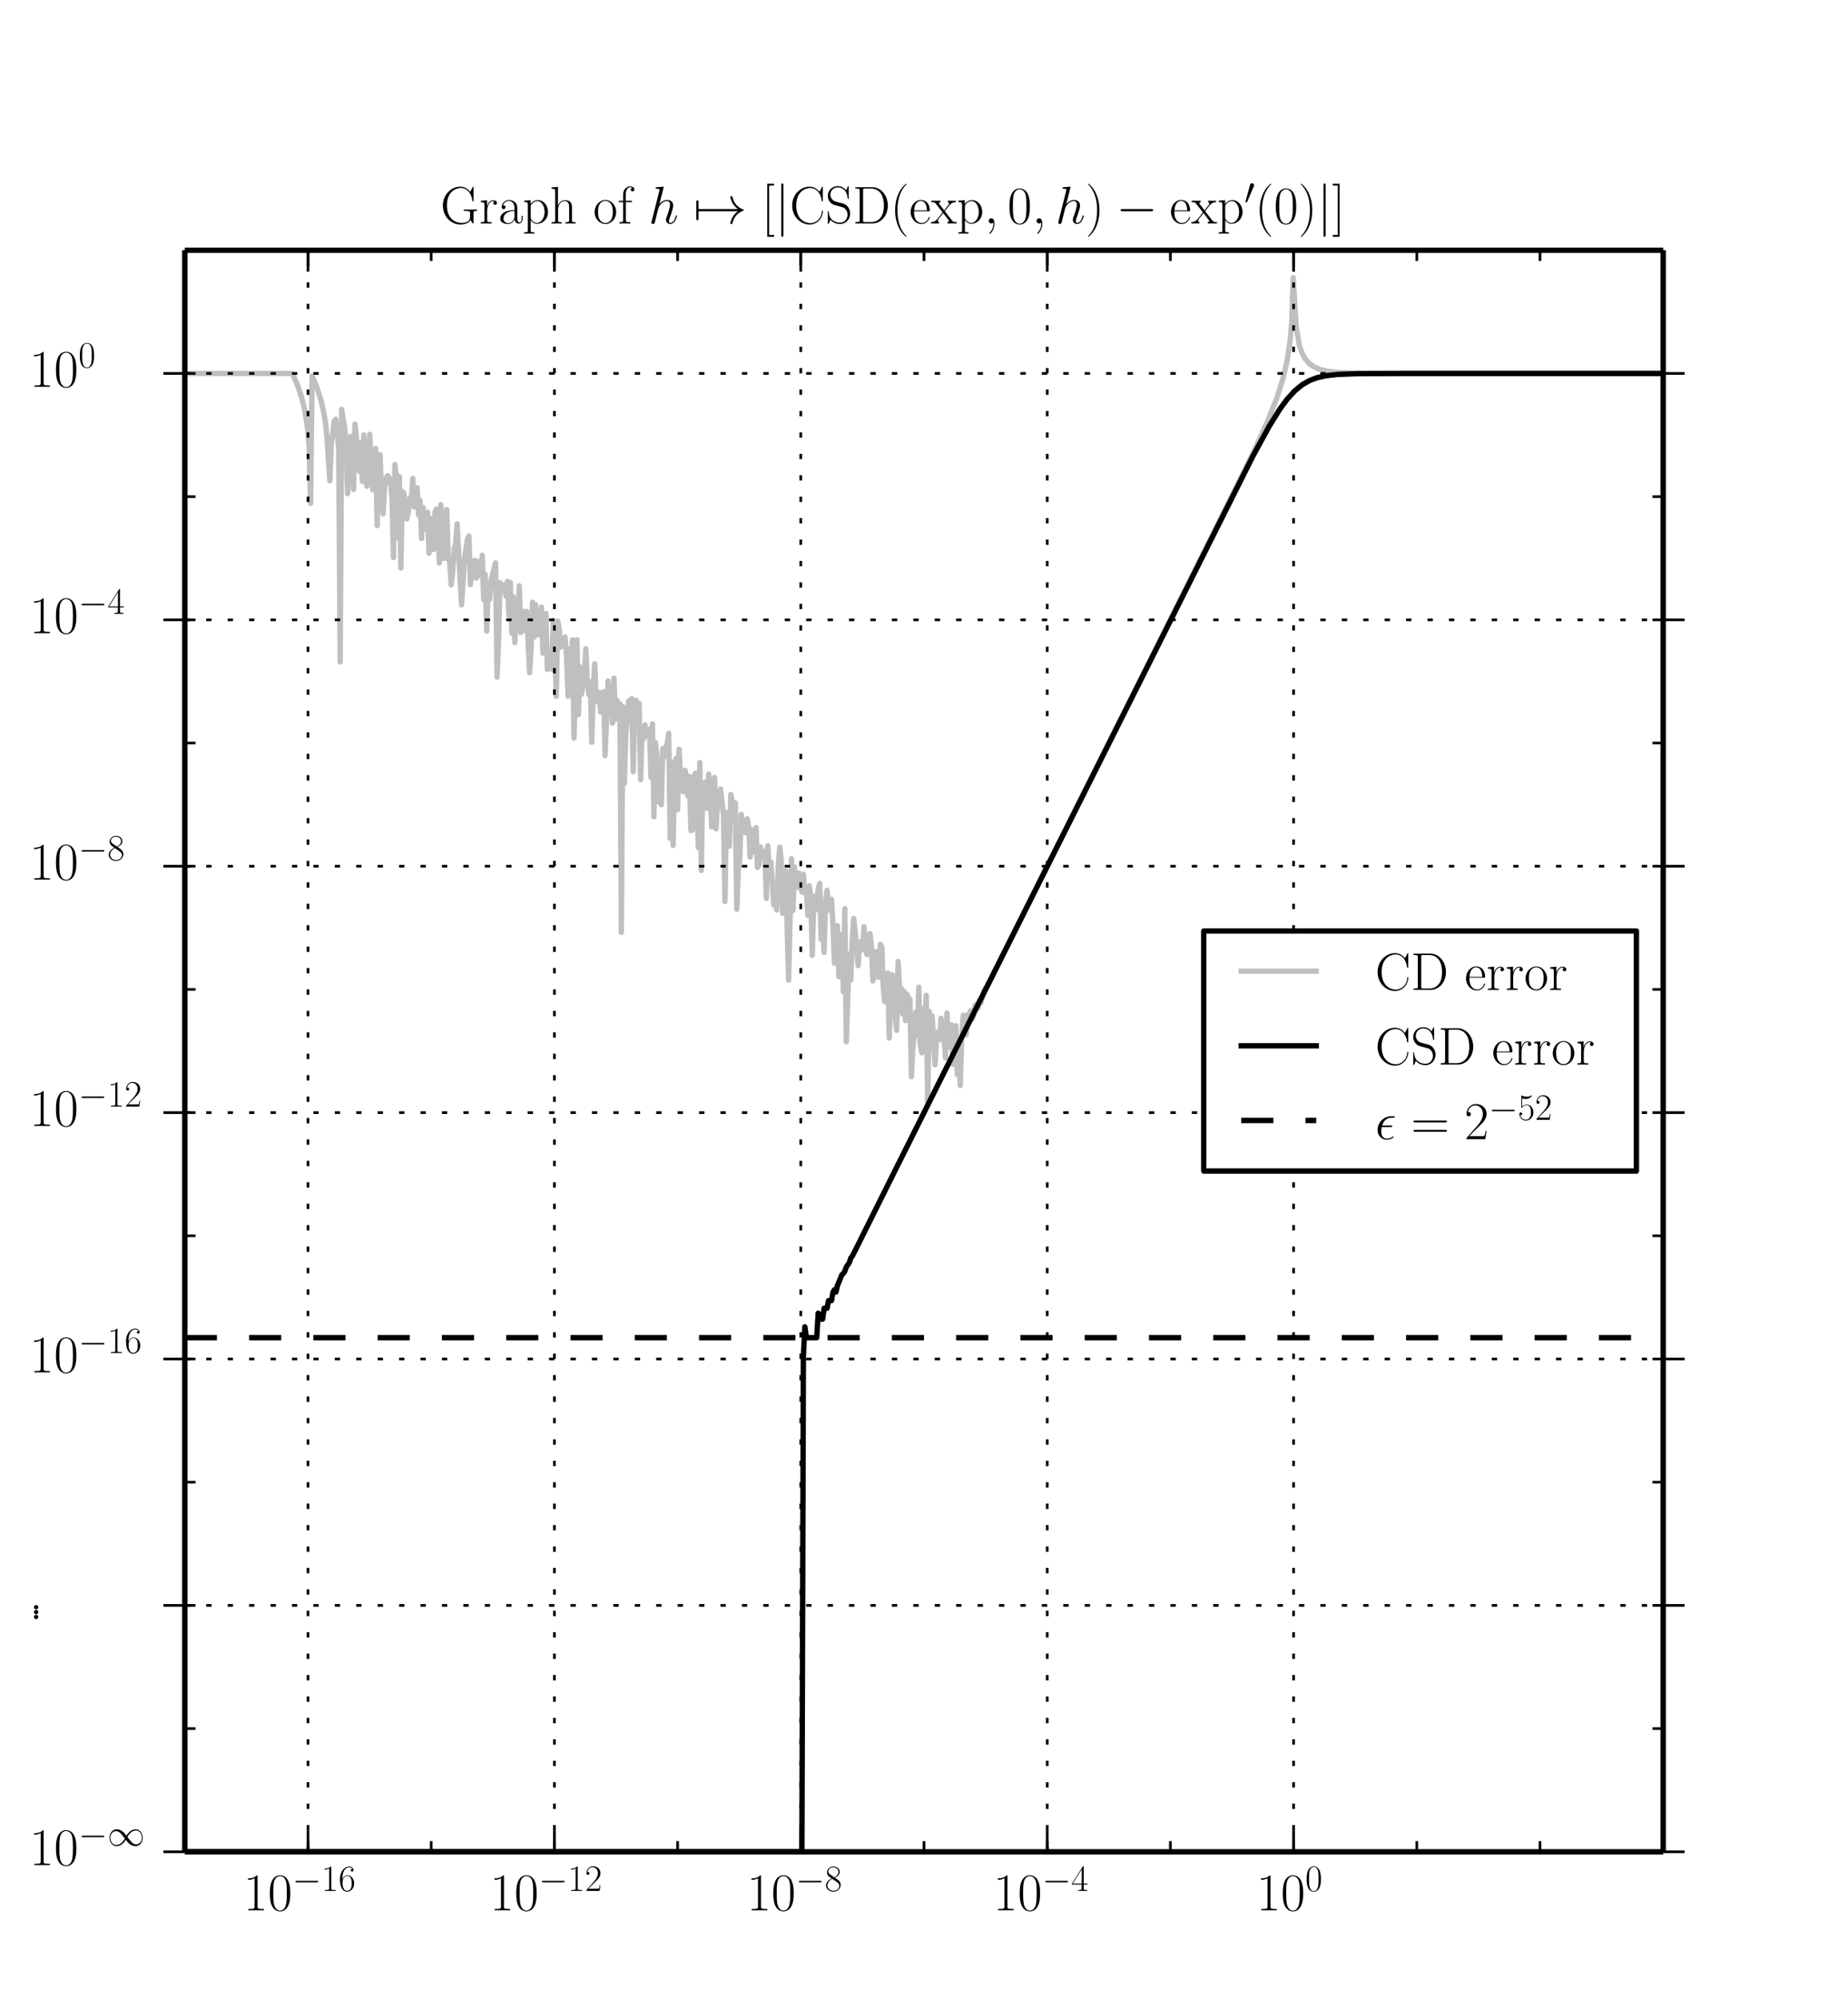 <?xml version="1.0" encoding="utf-8" standalone="no"?>
<!DOCTYPE svg PUBLIC "-//W3C//DTD SVG 1.1//EN"
  "http://www.w3.org/Graphics/SVG/1.1/DTD/svg11.dtd">
<!-- Created with matplotlib (http://matplotlib.org/) -->
<svg height="373pt" version="1.1" viewBox="0 0 345 373" width="345pt" xmlns="http://www.w3.org/2000/svg" xmlns:xlink="http://www.w3.org/1999/xlink">
 <defs>
  <style type="text/css">
*{stroke-linecap:butt;stroke-linejoin:round;}
  </style>
 </defs>
 <g id="figure_1">
  <g id="patch_1">
   <path d="
M0 373.75
L345 373.75
L345 0
L0 0
z
" style="fill:#ffffff;"/>
  </g>
  <g id="axes_1">
   <g id="patch_2">
    <path d="
M34.5 345.719
L310.5 345.719
L310.5 46.719
L34.5 46.719
z
" style="fill:#ffffff;"/>
   </g>
   <g id="line2d_1">
    <path clip-path="url(#pc879fe523b)" d="
M34.5 69.719
L54.392 69.719
L54.668 69.937
L55.497 71.809
L56.326 74.24
L56.878 76.497
L57.431 80.077
L57.707 83.362
L57.983 93.969
L58.26 70.206
L59.089 72.143
L59.917 74.705
L60.47 77.166
L60.746 78.896
L61.023 81.38
L61.575 89.767
L61.851 82.936
L62.404 78.621
L62.68 78.268
L62.956 80.434
L63.233 84.035
L63.509 123.601
L63.785 76.416
L64.338 79.929
L64.614 83.094
L64.89 92.163
L65.167 85.406
L65.443 81.489
L65.719 82.951
L65.996 91.38
L66.272 79.185
L66.548 81.837
L66.824 87.266
L67.101 88.019
L67.377 82.616
L67.653 89.863
L67.929 81.193
L68.482 90.777
L69.034 81.092
L69.587 91.445
L70.14 83.732
L70.416 98.126
L70.692 87.487
L70.969 84.883
L71.245 93.598
L71.521 95.919
L71.797 90.835
L72.074 89.262
L72.35 88.813
L72.626 89.113
L72.902 90.222
L73.179 92.783
L73.455 104.089
L73.731 86.716
L74.007 89.676
L74.284 100.442
L74.56 88.98
L74.836 106.053
L75.113 91.75
L75.389 92.049
L75.665 95.126
L75.941 96.882
L76.218 95.625
L76.494 92.932
L76.77 94.221
L77.046 89.335
L77.323 94.671
L77.599 94.009
L77.875 91.043
L78.152 96.134
L78.428 93.442
L78.704 100.536
L78.981 94.729
L79.257 98.439
L79.533 98.851
L79.809 95.622
L80.086 103.275
L80.362 96.824
L80.638 96.886
L80.914 102.599
L81.191 95.702
L81.467 95.042
L81.743 97.219
L82.019 105.129
L82.296 94.23
L82.848 104.254
L83.401 95.127
L83.677 104.423
L83.954 104.852
L84.23 109.191
L84.506 106.819
L84.782 102.394
L85.059 101.574
L85.335 97.802
L86.164 112.939
L86.716 104.455
L87.269 100.632
L87.545 100.051
L87.821 109.151
L88.098 105.253
L88.374 107.798
L88.65 104.597
L88.926 107.932
L89.203 104.843
L89.479 107.428
L89.755 106.531
L90.031 103.665
L90.308 111.947
L90.584 107.246
L90.86 117.825
L91.137 109.379
L91.413 111.873
L91.689 108.287
L92.518 105.082
L92.794 126.437
L93.071 119.936
L93.347 108.754
L93.623 110.034
L93.899 109.19
L94.176 109.883
L94.452 111.317
L94.728 108.545
L95.004 114.937
L95.281 108.765
L95.557 118.204
L95.833 111.433
L96.11 119.972
L96.386 112.184
L96.662 117.581
L96.938 109.366
L97.215 118.081
L97.491 114.058
L97.767 117.728
L98.043 116.735
L98.32 114.138
L98.872 125.581
L99.149 121.114
L99.425 112.429
L99.701 118.969
L99.978 112.888
L100.254 118.505
L100.53 118.501
L100.806 117.432
L101.083 113.342
L101.359 121.937
L101.635 116.923
L101.911 114.557
L102.188 124.957
L102.464 122.398
L102.74 124.664
L103.017 124.946
L103.293 115.825
L103.569 120.207
L103.845 130.003
L104.122 115.946
L104.398 117.326
L104.674 120.814
L104.95 120.324
L105.503 118.912
L105.779 122.784
L106.056 130
L106.332 121.204
L106.608 123.281
L106.884 119.447
L107.161 137.779
L107.713 119.458
L107.989 133.425
L108.266 124.511
L108.542 129.613
L109.095 125.706
L109.371 121.104
L109.647 127.45
L109.923 129.673
L110.2 127.307
L110.476 138.589
L110.752 128.476
L111.029 123.93
L111.305 130.998
L111.857 129.265
L112.134 132.935
L112.41 129.482
L112.686 129.134
L112.962 141.065
L113.515 127.125
L113.791 130.363
L114.068 130.886
L114.344 135.012
L114.62 126.623
L114.896 134.26
L115.173 130.759
L115.449 132.954
L115.725 131.351
L116.002 174.054
L116.278 131.942
L116.554 146.286
L116.83 136.96
L117.383 130.824
L117.659 133.227
L117.935 130.426
L118.212 144.087
L118.488 132.89
L118.764 130.742
L119.041 134.268
L119.317 131.277
L119.593 145.556
L119.869 136.367
L120.146 137.915
L120.422 135.342
L120.698 137.391
L120.974 137.328
L121.251 136.132
L121.527 145.128
L121.803 135.162
L122.08 152.5
L122.356 138.638
L122.632 141.038
L122.908 149.725
L123.185 141.817
L123.461 150.252
L123.737 139.781
L124.014 141.331
L124.29 139.568
L124.566 138.812
L124.842 136.899
L125.119 156.516
L125.395 142.296
L125.671 157.829
L125.947 143.12
L126.224 141.587
L126.5 151.165
L126.776 139.883
L127.053 145.038
L127.329 146.145
L127.605 147.846
L127.881 143.798
L128.158 145.081
L128.434 148.621
L128.71 144.964
L128.986 155.043
L129.263 154.972
L129.539 145.289
L129.815 144.358
L130.092 148.211
L130.368 158.268
L130.644 142.364
L130.92 162.508
L131.197 146.501
L131.749 145.974
L132.026 150.909
L132.302 144.498
L132.578 147.296
L132.854 154.394
L133.131 153.783
L133.407 145.141
L133.683 154.76
L133.959 149.565
L134.236 149.434
L134.512 147.306
L135.065 152.076
L135.341 168.308
L135.617 151.747
L135.893 157.356
L136.17 157.994
L136.446 148.318
L136.722 149.961
L136.998 150.401
L137.275 149.892
L137.551 169.768
L137.827 162.494
L138.104 160.531
L138.38 152.053
L138.656 154.397
L138.932 153.284
L139.209 155.471
L139.485 152.868
L139.761 154.299
L140.038 160.011
L140.314 154.931
L140.59 159.09
L140.866 158.918
L141.143 154.497
L141.419 161.931
L141.695 161.5
L141.971 158.114
L142.248 159.915
L142.524 158.869
L142.8 159.133
L143.077 167.719
L143.353 157.881
L143.629 163.967
L143.905 160.912
L144.458 168.956
L144.734 166.967
L145.011 169.895
L145.287 161.628
L145.563 158.16
L145.839 160.46
L146.116 170.529
L146.392 164.895
L146.668 162.535
L147.221 182.997
L147.773 160.3
L148.05 169.993
L148.326 161.862
L148.602 164.86
L148.878 165.695
L149.155 162.999
L149.707 166.532
L149.983 163.22
L150.26 166.677
L150.536 166.22
L150.812 170.898
L151.089 165.402
L151.365 167.537
L151.641 178.353
L151.917 168.255
L152.194 167.254
L152.47 169.859
L152.746 165.988
L153.023 164.927
L153.299 175.348
L153.575 172.896
L153.851 177.84
L154.128 168.017
L154.404 166.202
L154.68 169.465
L154.956 169.965
L155.233 167.902
L155.509 172.752
L155.785 179.829
L156.062 172.9
L156.338 172.846
L156.614 182.353
L156.89 175.876
L157.167 174.411
L157.443 185.165
L157.719 169.656
L157.995 194.489
L158.548 178.091
L158.824 182.956
L159.101 175.481
L159.377 171.472
L159.653 174.07
L160.206 180.269
L160.482 175.828
L160.758 176.42
L161.035 177.308
L161.311 173.021
L161.587 177.005
L161.863 178.217
L162.14 177.851
L162.416 174.297
L162.692 176.672
L162.968 183.14
L163.245 182.16
L163.521 177.648
L163.797 179.405
L164.074 182.477
L164.35 176.293
L164.626 176.795
L164.902 184.426
L165.179 186.987
L165.455 185.869
L165.731 181.656
L166.008 193.797
L166.284 183.662
L166.56 181.991
L166.836 189.848
L167.113 190.013
L167.389 192.36
L167.665 179.497
L167.941 184.503
L168.218 184.438
L168.494 189.288
L168.77 185.098
L169.047 190.561
L169.323 185.61
L169.599 186.38
L169.875 186.516
L170.152 201.029
L170.428 195.651
L170.704 193.173
L170.98 188.923
L171.257 193.227
L171.533 184.289
L171.809 195.195
L172.086 196.552
L172.362 188.338
L172.638 191.234
L172.914 185.818
L173.191 206.258
L173.467 188.807
L173.743 195.785
L174.02 189.64
L174.572 198.767
L174.848 193.705
L175.125 192.656
L175.401 194.124
L175.677 190.092
L175.953 192.393
L176.23 193.241
L176.506 197.508
L176.782 189.14
L177.059 195.47
L177.611 191.327
L177.887 198.709
L178.44 191.482
L178.716 200.624
L178.992 196.949
L179.269 202.651
L179.545 193.748
L179.821 189.556
L180.098 190.074
L180.374 193.196
L180.65 189.432
L180.926 190.737
L181.203 188.673
L181.479 190.285
L181.755 189.746
L182.032 187.684
L182.308 187.471
L182.584 188.177
L182.86 186.677
L183.137 187.205
L183.689 185.015
L183.965 184.456
L184.242 184.268
L184.518 183.505
L185.071 182.733
L185.623 181.454
L188.938 174.836
L191.701 169.313
L219.329 114.06
L233.971 84.525
L236.734 78.448
L238.392 74.238
L239.497 70.754
L240.326 67.17
L240.878 63.408
L241.155 60.187
L241.431 51.869
L241.983 61.043
L242.536 64.325
L243.089 65.955
L243.641 66.961
L244.47 67.906
L245.299 68.488
L246.404 68.964
L247.785 69.299
L249.719 69.529
L253.035 69.669
L261.323 69.717
L310.5 69.719
L310.5 69.719" style="fill:none;stroke:#bfbfbf;stroke-linecap:square;"/>
   </g>
   <g id="line2d_2">
    <path clip-path="url(#pc879fe523b)" d="
M34.5 345.719
L149.707 345.719
L149.983 253.197
L150.26 247.71
L150.536 249.735
L152.47 249.735
L152.746 245.158
L153.023 246.273
L153.575 246.273
L153.851 244.248
L154.404 244.248
L154.68 242.811
L155.233 242.811
L155.509 241.221
L155.785 240.786
L156.062 241.221
L156.338 240.016
L157.167 237.991
L157.443 237.759
L157.719 237.324
L157.995 236.554
L158.548 235.734
L158.824 234.899
L159.101 234.529
L159.653 233.462
L166.836 219.048
L181.755 189.208
L233.971 85.015
L237.011 79.463
L238.944 76.363
L240.326 74.492
L241.707 72.978
L243.089 71.841
L244.47 71.046
L245.851 70.525
L247.509 70.15
L249.719 69.901
L253.311 69.763
L262.428 69.72
L310.5 69.719
L310.5 69.719" style="fill:none;stroke:#000000;stroke-linecap:square;"/>
   </g>
   <g id="line2d_3">
    <path clip-path="url(#pc879fe523b)" d="
M34.5 249.735
L310.5 249.735
L310.5 249.735" style="fill:none;stroke:#000000;stroke-dasharray:6,6;stroke-dashoffset:0.0;"/>
   </g>
   <g id="matplotlib.axis_1">
    <g id="xtick_1">
     <g id="line2d_4">
      <path clip-path="url(#pc879fe523b)" d="
M57.5 345.719
L57.5 46.719" style="fill:none;stroke:#000000;stroke-dasharray:1,3;stroke-dashoffset:0.0;stroke-width:0.5;"/>
     </g>
     <g id="line2d_5">
      <defs>
       <path d="
M0 0
L0 -4" id="m93b0483c22" style="stroke:#000000;stroke-width:0.5;"/>
      </defs>
      <g>
       <use style="stroke:#000000;stroke-width:0.5;" x="57.5" xlink:href="#m93b0483c22" y="345.719"/>
      </g>
     </g>
     <g id="line2d_6">
      <defs>
       <path d="
M0 0
L0 4" id="m741efc42ff" style="stroke:#000000;stroke-width:0.5;"/>
      </defs>
      <g>
       <use style="stroke:#000000;stroke-width:0.5;" x="57.5" xlink:href="#m741efc42ff" y="46.719"/>
      </g>
     </g>
     <g id="text_1">
      <!-- $10^{-16}$ -->
      <defs>
       <path d="
M65.906 23
C67.594 23 69.406 23 69.406 25
C69.406 27 67.594 27 65.906 27
L11.797 27
C10.094 27 8.297 27 8.297 25
C8.297 23 10.094 23 11.797 23
z
" id="CMSY10-0"/>
       <path d="
M26.594 63.312
C26.594 65.406 26.5 65.5 25.094 65.5
C21.203 61.188 15.297 59.797 9.703 59.797
C9.406 59.797 8.906 59.797 8.797 59.609
C8.703 59.391 8.703 59.172 8.703 57
C11.797 57 17 57.594 21 59.984
L21 7.203
C21 3.688 20.797 2.5 12.203 2.5
L9.203 2.5
L9.203 0
C14 0 19 0 23.797 0
C28.594 0 33.594 0 38.406 0
L38.406 2.5
L35.406 2.5
C26.797 2.5 26.594 3.594 26.594 7.156
z
" id="CMR17-49"/>
       <path d="
M42 31.641
C42 37.75 41.906 48.125 37.703 56.109
C34 63.109 28.094 65.594 22.906 65.594
C18.094 65.594 12 63.406 8.203 56.203
C4.203 48.719 3.797 39.438 3.797 31.641
C3.797 25.953 3.906 17.281 7 9.672
C11.297 -0.609 19 -2 22.906 -2
C27.5 -2 34.5 -0.109 38.594 9.375
C41.594 16.281 42 24.359 42 31.641
M22.906 -0.406
C16.5 -0.406 12.703 5.078 11.297 12.688
C10.203 18.562 10.203 27.156 10.203 32.75
C10.203 40.438 10.203 46.828 11.5 52.922
C13.406 61.391 19 64 22.906 64
C27 64 32.297 61.297 34.203 53.125
C35.5 47.438 35.594 40.734 35.594 32.75
C35.594 26.25 35.594 18.266 34.406 12.375
C32.297 1.484 26.406 -0.406 22.906 -0.406" id="CMR17-48"/>
       <path d="
M10.594 34
C10.594 57.656 21.797 63 28.297 63
C30.406 63 35.5 62.641 37.5 59
C35.906 59 32.906 59 32.906 55.516
C32.906 52.828 35.094 51.922 36.5 51.922
C37.406 51.922 40.094 52.312 40.094 55.625
C40.094 61.781 35.094 65.297 28.203 65.297
C16.297 65.297 3.797 52.969 3.797 31
C3.797 3.953 15.094 -2 23.094 -2
C32.797 -2 42 6.672 42 20.047
C42 32.516 33.906 41.594 23.703 41.594
C17.594 41.594 13.094 37.609 10.594 30.625
z

M23.094 0.391
C10.797 0.391 10.797 18.75 10.797 22.438
C10.797 29.625 14.203 40 23.5 40
C25.203 40 30.094 40 33.406 33.125
C35.203 29.219 35.203 25.141 35.203 20.141
C35.203 14.75 35.203 10.781 33.094 6.781
C30.906 2.672 27.703 0.391 23.094 0.391" id="CMR17-54"/>
      </defs>
      <g transform="translate(45.434 356.637)scale(0.1 -0.1)">
       <use transform="scale(0.996)" xlink:href="#CMR17-49"/>
       <use transform="translate(45.69 0.0)scale(0.996)" xlink:href="#CMR17-48"/>
       <use transform="translate(91.381 36.154)scale(0.697)" xlink:href="#CMSY10-0"/>
       <use transform="translate(145.622 36.154)scale(0.697)" xlink:href="#CMR17-49"/>
       <use transform="translate(177.605 36.154)scale(0.697)" xlink:href="#CMR17-54"/>
      </g>
     </g>
    </g>
    <g id="xtick_2">
     <g id="line2d_7">
      <path clip-path="url(#pc879fe523b)" d="
M103.5 345.719
L103.5 46.719" style="fill:none;stroke:#000000;stroke-dasharray:1,3;stroke-dashoffset:0.0;stroke-width:0.5;"/>
     </g>
     <g id="line2d_8">
      <g>
       <use style="stroke:#000000;stroke-width:0.5;" x="103.5" xlink:href="#m93b0483c22" y="345.719"/>
      </g>
     </g>
     <g id="line2d_9">
      <g>
       <use style="stroke:#000000;stroke-width:0.5;" x="103.5" xlink:href="#m741efc42ff" y="46.719"/>
      </g>
     </g>
     <g id="text_2">
      <!-- $10^{-12}$ -->
      <defs>
       <path d="
M41.703 15.453
L39.906 15.453
C38.906 8.375 38.094 7.172 37.703 6.562
C37.203 5.766 30 5.766 28.594 5.766
L9.406 5.766
C13 9.672 20 16.75 28.5 24.953
C34.594 30.734 41.703 37.531 41.703 47.422
C41.703 59.219 32.297 66 21.797 66
C10.797 66 4.094 56.312 4.094 47.344
C4.094 43.438 7 42.938 8.203 42.938
C9.203 42.938 12.203 43.547 12.203 47.031
C12.203 50.109 9.594 51 8.203 51
C7.594 51 7 50.906 6.594 50.703
C8.5 59.219 14.297 63.406 20.406 63.406
C29.094 63.406 34.797 56.516 34.797 47.422
C34.797 38.734 29.703 31.25 24 24.75
L4.094 2.281
L4.094 0
L39.297 0
z
" id="CMR17-50"/>
      </defs>
      <g transform="translate(91.434 356.637)scale(0.1 -0.1)">
       <use transform="scale(0.996)" xlink:href="#CMR17-49"/>
       <use transform="translate(45.69 0.0)scale(0.996)" xlink:href="#CMR17-48"/>
       <use transform="translate(91.381 36.154)scale(0.697)" xlink:href="#CMSY10-0"/>
       <use transform="translate(145.622 36.154)scale(0.697)" xlink:href="#CMR17-49"/>
       <use transform="translate(177.605 36.154)scale(0.697)" xlink:href="#CMR17-50"/>
      </g>
     </g>
    </g>
    <g id="xtick_3">
     <g id="line2d_10">
      <path clip-path="url(#pc879fe523b)" d="
M149.5 345.719
L149.5 46.719" style="fill:none;stroke:#000000;stroke-dasharray:1,3;stroke-dashoffset:0.0;stroke-width:0.5;"/>
     </g>
     <g id="line2d_11">
      <g>
       <use style="stroke:#000000;stroke-width:0.5;" x="149.5" xlink:href="#m93b0483c22" y="345.719"/>
      </g>
     </g>
     <g id="line2d_12">
      <g>
       <use style="stroke:#000000;stroke-width:0.5;" x="149.5" xlink:href="#m741efc42ff" y="46.719"/>
      </g>
     </g>
     <g id="text_3">
      <!-- $10^{-8}$ -->
      <defs>
       <path d="
M27.203 35.375
C33.5 38.562 39.906 43.328 39.906 50.984
C39.906 60.031 31.094 65.297 23 65.297
C13.906 65.297 5.906 58.734 5.906 49.688
C5.906 47.203 6.5 42.922 10.406 39.141
C11.406 38.156 15.594 35.172 18.297 33.281
C13.797 30.984 3.297 25.531 3.297 14.594
C3.297 4.359 13.094 -2 22.797 -2
C33.5 -2 42.5 5.656 42.5 15.797
C42.5 24.844 36.406 29.031 32.406 31.703
z

M14.094 44.125
C13.297 44.625 9.297 47.703 9.297 52.375
C9.297 58.438 15.594 63 22.797 63
C30.703 63 36.5 57.453 36.5 50.984
C36.5 41.734 26.094 36.469 25.594 36.469
C25.5 36.469 25.406 36.469 24.594 37.078
z

M32.5 23.734
C34 22.641 38.797 19.375 38.797 13.297
C38.797 5.953 31.406 0.391 23 0.391
C13.906 0.391 7 6.844 7 14.688
C7 22.547 13.094 29.094 20 32.188
z
" id="CMR17-56"/>
      </defs>
      <g transform="translate(139.42 356.637)scale(0.1 -0.1)">
       <use transform="scale(0.996)" xlink:href="#CMR17-49"/>
       <use transform="translate(45.69 0.0)scale(0.996)" xlink:href="#CMR17-48"/>
       <use transform="translate(91.381 36.154)scale(0.697)" xlink:href="#CMSY10-0"/>
       <use transform="translate(145.622 36.154)scale(0.697)" xlink:href="#CMR17-56"/>
      </g>
     </g>
    </g>
    <g id="xtick_4">
     <g id="line2d_13">
      <path clip-path="url(#pc879fe523b)" d="
M195.5 345.719
L195.5 46.719" style="fill:none;stroke:#000000;stroke-dasharray:1,3;stroke-dashoffset:0.0;stroke-width:0.5;"/>
     </g>
     <g id="line2d_14">
      <g>
       <use style="stroke:#000000;stroke-width:0.5;" x="195.5" xlink:href="#m93b0483c22" y="345.719"/>
      </g>
     </g>
     <g id="line2d_15">
      <g>
       <use style="stroke:#000000;stroke-width:0.5;" x="195.5" xlink:href="#m741efc42ff" y="46.719"/>
      </g>
     </g>
     <g id="text_4">
      <!-- $10^{-4}$ -->
      <defs>
       <path d="
M33.594 64.328
C33.594 66.406 33.5 66.5 31.703 66.5
L2 19.594
L2 17
L27.797 17
L27.797 7.141
C27.797 3.5 27.594 2.5 20.594 2.5
L18.703 2.5
L18.703 0
C21.906 0 27.297 0 30.703 0
C34.094 0 39.5 0 42.703 0
L42.703 2.5
L40.797 2.5
C33.797 2.5 33.594 3.5 33.594 7.141
L33.594 17
L43.797 17
L43.797 19.594
L33.594 19.594
z

M28.094 57.766
L28.094 19.594
L4 19.594
z
" id="CMR17-52"/>
      </defs>
      <g transform="translate(185.42 356.637)scale(0.1 -0.1)">
       <use transform="scale(0.996)" xlink:href="#CMR17-49"/>
       <use transform="translate(45.69 0.0)scale(0.996)" xlink:href="#CMR17-48"/>
       <use transform="translate(91.381 36.154)scale(0.697)" xlink:href="#CMSY10-0"/>
       <use transform="translate(145.622 36.154)scale(0.697)" xlink:href="#CMR17-52"/>
      </g>
     </g>
    </g>
    <g id="xtick_5">
     <g id="line2d_16">
      <path clip-path="url(#pc879fe523b)" d="
M241.5 345.719
L241.5 46.719" style="fill:none;stroke:#000000;stroke-dasharray:1,3;stroke-dashoffset:0.0;stroke-width:0.5;"/>
     </g>
     <g id="line2d_17">
      <g>
       <use style="stroke:#000000;stroke-width:0.5;" x="241.5" xlink:href="#m93b0483c22" y="345.719"/>
      </g>
     </g>
     <g id="line2d_18">
      <g>
       <use style="stroke:#000000;stroke-width:0.5;" x="241.5" xlink:href="#m741efc42ff" y="46.719"/>
      </g>
     </g>
     <g id="text_5">
      <!-- $10^{0}$ -->
      <g transform="translate(234.533 356.637)scale(0.1 -0.1)">
       <use transform="scale(0.996)" xlink:href="#CMR17-49"/>
       <use transform="translate(45.69 0.0)scale(0.996)" xlink:href="#CMR17-48"/>
       <use transform="translate(91.381 36.154)scale(0.697)" xlink:href="#CMR17-48"/>
      </g>
     </g>
    </g>
    <g id="xtick_6">
     <g id="line2d_19">
      <defs>
       <path d="
M0 0
L0 -2" id="m177f7580d0" style="stroke:#000000;stroke-width:0.5;"/>
      </defs>
      <g>
       <use style="stroke:#000000;stroke-width:0.5;" x="34.5" xlink:href="#m177f7580d0" y="345.719"/>
      </g>
     </g>
     <g id="line2d_20">
      <defs>
       <path d="
M0 0
L0 2" id="m5284c7e2a0" style="stroke:#000000;stroke-width:0.5;"/>
      </defs>
      <g>
       <use style="stroke:#000000;stroke-width:0.5;" x="34.5" xlink:href="#m5284c7e2a0" y="46.719"/>
      </g>
     </g>
    </g>
    <g id="xtick_7">
     <g id="line2d_21">
      <g>
       <use style="stroke:#000000;stroke-width:0.5;" x="57.5" xlink:href="#m177f7580d0" y="345.719"/>
      </g>
     </g>
     <g id="line2d_22">
      <g>
       <use style="stroke:#000000;stroke-width:0.5;" x="57.5" xlink:href="#m5284c7e2a0" y="46.719"/>
      </g>
     </g>
    </g>
    <g id="xtick_8">
     <g id="line2d_23">
      <g>
       <use style="stroke:#000000;stroke-width:0.5;" x="80.5" xlink:href="#m177f7580d0" y="345.719"/>
      </g>
     </g>
     <g id="line2d_24">
      <g>
       <use style="stroke:#000000;stroke-width:0.5;" x="80.5" xlink:href="#m5284c7e2a0" y="46.719"/>
      </g>
     </g>
    </g>
    <g id="xtick_9">
     <g id="line2d_25">
      <g>
       <use style="stroke:#000000;stroke-width:0.5;" x="103.5" xlink:href="#m177f7580d0" y="345.719"/>
      </g>
     </g>
     <g id="line2d_26">
      <g>
       <use style="stroke:#000000;stroke-width:0.5;" x="103.5" xlink:href="#m5284c7e2a0" y="46.719"/>
      </g>
     </g>
    </g>
    <g id="xtick_10">
     <g id="line2d_27">
      <g>
       <use style="stroke:#000000;stroke-width:0.5;" x="126.5" xlink:href="#m177f7580d0" y="345.719"/>
      </g>
     </g>
     <g id="line2d_28">
      <g>
       <use style="stroke:#000000;stroke-width:0.5;" x="126.5" xlink:href="#m5284c7e2a0" y="46.719"/>
      </g>
     </g>
    </g>
    <g id="xtick_11">
     <g id="line2d_29">
      <g>
       <use style="stroke:#000000;stroke-width:0.5;" x="149.5" xlink:href="#m177f7580d0" y="345.719"/>
      </g>
     </g>
     <g id="line2d_30">
      <g>
       <use style="stroke:#000000;stroke-width:0.5;" x="149.5" xlink:href="#m5284c7e2a0" y="46.719"/>
      </g>
     </g>
    </g>
    <g id="xtick_12">
     <g id="line2d_31">
      <g>
       <use style="stroke:#000000;stroke-width:0.5;" x="172.5" xlink:href="#m177f7580d0" y="345.719"/>
      </g>
     </g>
     <g id="line2d_32">
      <g>
       <use style="stroke:#000000;stroke-width:0.5;" x="172.5" xlink:href="#m5284c7e2a0" y="46.719"/>
      </g>
     </g>
    </g>
    <g id="xtick_13">
     <g id="line2d_33">
      <g>
       <use style="stroke:#000000;stroke-width:0.5;" x="195.5" xlink:href="#m177f7580d0" y="345.719"/>
      </g>
     </g>
     <g id="line2d_34">
      <g>
       <use style="stroke:#000000;stroke-width:0.5;" x="195.5" xlink:href="#m5284c7e2a0" y="46.719"/>
      </g>
     </g>
    </g>
    <g id="xtick_14">
     <g id="line2d_35">
      <g>
       <use style="stroke:#000000;stroke-width:0.5;" x="218.5" xlink:href="#m177f7580d0" y="345.719"/>
      </g>
     </g>
     <g id="line2d_36">
      <g>
       <use style="stroke:#000000;stroke-width:0.5;" x="218.5" xlink:href="#m5284c7e2a0" y="46.719"/>
      </g>
     </g>
    </g>
    <g id="xtick_15">
     <g id="line2d_37">
      <g>
       <use style="stroke:#000000;stroke-width:0.5;" x="241.5" xlink:href="#m177f7580d0" y="345.719"/>
      </g>
     </g>
     <g id="line2d_38">
      <g>
       <use style="stroke:#000000;stroke-width:0.5;" x="241.5" xlink:href="#m5284c7e2a0" y="46.719"/>
      </g>
     </g>
    </g>
    <g id="xtick_16">
     <g id="line2d_39">
      <g>
       <use style="stroke:#000000;stroke-width:0.5;" x="264.5" xlink:href="#m177f7580d0" y="345.719"/>
      </g>
     </g>
     <g id="line2d_40">
      <g>
       <use style="stroke:#000000;stroke-width:0.5;" x="264.5" xlink:href="#m5284c7e2a0" y="46.719"/>
      </g>
     </g>
    </g>
    <g id="xtick_17">
     <g id="line2d_41">
      <g>
       <use style="stroke:#000000;stroke-width:0.5;" x="287.5" xlink:href="#m177f7580d0" y="345.719"/>
      </g>
     </g>
     <g id="line2d_42">
      <g>
       <use style="stroke:#000000;stroke-width:0.5;" x="287.5" xlink:href="#m5284c7e2a0" y="46.719"/>
      </g>
     </g>
    </g>
    <g id="xtick_18">
     <g id="line2d_43">
      <g>
       <use style="stroke:#000000;stroke-width:0.5;" x="310.5" xlink:href="#m177f7580d0" y="345.719"/>
      </g>
     </g>
     <g id="line2d_44">
      <g>
       <use style="stroke:#000000;stroke-width:0.5;" x="310.5" xlink:href="#m5284c7e2a0" y="46.719"/>
      </g>
     </g>
    </g>
   </g>
   <g id="matplotlib.axis_2">
    <g id="ytick_1">
     <g id="line2d_45">
      <path clip-path="url(#pc879fe523b)" d="
M34.5 345.719
L310.5 345.719" style="fill:none;stroke:#000000;stroke-dasharray:1,3;stroke-dashoffset:0.0;stroke-width:0.5;"/>
     </g>
     <g id="line2d_46">
      <defs>
       <path d="
M0 0
L-4 0" id="mcb0005524f" style="stroke:#000000;stroke-width:0.5;"/>
      </defs>
      <g>
       <use style="stroke:#000000;stroke-width:0.5;" x="34.5" xlink:href="#mcb0005524f" y="345.719"/>
      </g>
     </g>
     <g id="line2d_47">
      <defs>
       <path d="
M0 0
L4 0" id="m728421d6d4" style="stroke:#000000;stroke-width:0.5;"/>
      </defs>
      <g>
       <use style="stroke:#000000;stroke-width:0.5;" x="310.5" xlink:href="#m728421d6d4" y="345.719"/>
      </g>
     </g>
     <g id="text_6">
      <!-- $10^{-\infty}$ -->
      <defs>
       <path d="
M50.797 27.062
C45.406 33.859 44.203 35.359 41.094 37.859
C35.5 42.344 29.906 44.141 24.797 44.141
C13.094 44.141 5.5 33.156 5.5 21.469
C5.5 9.984 12.906 -1.094 24.406 -1.094
C35.906 -1.094 44.203 7.984 49.094 15.969
C54.5 9.188 55.703 7.688 58.797 5.188
C64.406 0.703 70 -1.094 75.094 -1.094
C86.797 -1.094 94.406 9.891 94.406 21.562
C94.406 33.047 87 44.141 75.5 44.141
C64 44.141 55.703 35.047 50.797 27.062
M53.406 23.656
C57.5 30.859 64.906 40.938 76.203 40.938
C86.797 40.938 92.203 30.547 92.203 21.562
C92.203 11.766 85.5 3.688 76.703 3.688
C70.906 3.688 66.406 7.891 64.297 9.969
C61.797 12.672 59.5 15.766 53.406 23.656
M46.5 19.375
C42.406 12.188 35 2.094 23.703 2.094
C13.094 2.094 7.703 12.484 7.703 21.469
C7.703 31.25 14.406 39.344 23.203 39.344
C29 39.344 33.5 35.141 35.594 33.047
C38.094 30.359 40.406 27.25 46.5 19.375" id="CMSY10-49"/>
      </defs>
      <g transform="translate(5.5 348.209)scale(0.1 -0.1)">
       <use transform="scale(0.996)" xlink:href="#CMR17-49"/>
       <use transform="translate(45.69 0.0)scale(0.996)" xlink:href="#CMR17-48"/>
       <use transform="translate(91.381 36.154)scale(0.697)" xlink:href="#CMSY10-0"/>
       <use transform="translate(145.622 36.154)scale(0.697)" xlink:href="#CMSY10-49"/>
      </g>
     </g>
    </g>
    <g id="ytick_2">
     <g id="line2d_48">
      <path clip-path="url(#pc879fe523b)" d="
M34.5 299.719
L310.5 299.719" style="fill:none;stroke:#000000;stroke-dasharray:1,3;stroke-dashoffset:0.0;stroke-width:0.5;"/>
     </g>
     <g id="line2d_49">
      <g>
       <use style="stroke:#000000;stroke-width:0.5;" x="34.5" xlink:href="#mcb0005524f" y="299.719"/>
      </g>
     </g>
     <g id="line2d_50">
      <g>
       <use style="stroke:#000000;stroke-width:0.5;" x="310.5" xlink:href="#m728421d6d4" y="299.719"/>
      </g>
     </g>
     <g id="text_7">
      <!-- $\;\;\vdots$ -->
      <defs>
       <path d="
M16.594 4.078
C16.594 6.562 14.594 8.156 12.5 8.156
C10.5 8.156 8.406 6.562 8.406 4.078
C8.406 1.594 10.406 0 12.5 0
C14.5 0 16.594 1.594 16.594 4.078" id="CMR17-46"/>
      </defs>
      <g transform="translate(5.5 302.292)scale(0.1 -0.1)">
       <use transform="translate(0.0 18.328)scale(0.996)" xlink:href="#CMR17-46"/>
       <use transform="translate(0.0 9.164)scale(0.996)" xlink:href="#CMR17-46"/>
       <use transform="scale(0.996)" xlink:href="#CMR17-46"/>
      </g>
     </g>
    </g>
    <g id="ytick_3">
     <g id="line2d_51">
      <path clip-path="url(#pc879fe523b)" d="
M34.5 253.719
L310.5 253.719" style="fill:none;stroke:#000000;stroke-dasharray:1,3;stroke-dashoffset:0.0;stroke-width:0.5;"/>
     </g>
     <g id="line2d_52">
      <g>
       <use style="stroke:#000000;stroke-width:0.5;" x="34.5" xlink:href="#mcb0005524f" y="253.719"/>
      </g>
     </g>
     <g id="line2d_53">
      <g>
       <use style="stroke:#000000;stroke-width:0.5;" x="310.5" xlink:href="#m728421d6d4" y="253.719"/>
      </g>
     </g>
     <g id="text_8">
      <!-- $10^{-16}$ -->
      <g transform="translate(5.5 256.209)scale(0.1 -0.1)">
       <use transform="scale(0.996)" xlink:href="#CMR17-49"/>
       <use transform="translate(45.69 0.0)scale(0.996)" xlink:href="#CMR17-48"/>
       <use transform="translate(91.381 36.154)scale(0.697)" xlink:href="#CMSY10-0"/>
       <use transform="translate(145.622 36.154)scale(0.697)" xlink:href="#CMR17-49"/>
       <use transform="translate(177.605 36.154)scale(0.697)" xlink:href="#CMR17-54"/>
      </g>
     </g>
    </g>
    <g id="ytick_4">
     <g id="line2d_54">
      <path clip-path="url(#pc879fe523b)" d="
M34.5 207.719
L310.5 207.719" style="fill:none;stroke:#000000;stroke-dasharray:1,3;stroke-dashoffset:0.0;stroke-width:0.5;"/>
     </g>
     <g id="line2d_55">
      <g>
       <use style="stroke:#000000;stroke-width:0.5;" x="34.5" xlink:href="#mcb0005524f" y="207.719"/>
      </g>
     </g>
     <g id="line2d_56">
      <g>
       <use style="stroke:#000000;stroke-width:0.5;" x="310.5" xlink:href="#m728421d6d4" y="207.719"/>
      </g>
     </g>
     <g id="text_9">
      <!-- $10^{-12}$ -->
      <g transform="translate(5.5 210.209)scale(0.1 -0.1)">
       <use transform="scale(0.996)" xlink:href="#CMR17-49"/>
       <use transform="translate(45.69 0.0)scale(0.996)" xlink:href="#CMR17-48"/>
       <use transform="translate(91.381 36.154)scale(0.697)" xlink:href="#CMSY10-0"/>
       <use transform="translate(145.622 36.154)scale(0.697)" xlink:href="#CMR17-49"/>
       <use transform="translate(177.605 36.154)scale(0.697)" xlink:href="#CMR17-50"/>
      </g>
     </g>
    </g>
    <g id="ytick_5">
     <g id="line2d_57">
      <path clip-path="url(#pc879fe523b)" d="
M34.5 161.719
L310.5 161.719" style="fill:none;stroke:#000000;stroke-dasharray:1,3;stroke-dashoffset:0.0;stroke-width:0.5;"/>
     </g>
     <g id="line2d_58">
      <g>
       <use style="stroke:#000000;stroke-width:0.5;" x="34.5" xlink:href="#mcb0005524f" y="161.719"/>
      </g>
     </g>
     <g id="line2d_59">
      <g>
       <use style="stroke:#000000;stroke-width:0.5;" x="310.5" xlink:href="#m728421d6d4" y="161.719"/>
      </g>
     </g>
     <g id="text_10">
      <!-- $10^{-8}$ -->
      <g transform="translate(5.5 164.209)scale(0.1 -0.1)">
       <use transform="scale(0.996)" xlink:href="#CMR17-49"/>
       <use transform="translate(45.69 0.0)scale(0.996)" xlink:href="#CMR17-48"/>
       <use transform="translate(91.381 36.154)scale(0.697)" xlink:href="#CMSY10-0"/>
       <use transform="translate(145.622 36.154)scale(0.697)" xlink:href="#CMR17-56"/>
      </g>
     </g>
    </g>
    <g id="ytick_6">
     <g id="line2d_60">
      <path clip-path="url(#pc879fe523b)" d="
M34.5 115.719
L310.5 115.719" style="fill:none;stroke:#000000;stroke-dasharray:1,3;stroke-dashoffset:0.0;stroke-width:0.5;"/>
     </g>
     <g id="line2d_61">
      <g>
       <use style="stroke:#000000;stroke-width:0.5;" x="34.5" xlink:href="#mcb0005524f" y="115.719"/>
      </g>
     </g>
     <g id="line2d_62">
      <g>
       <use style="stroke:#000000;stroke-width:0.5;" x="310.5" xlink:href="#m728421d6d4" y="115.719"/>
      </g>
     </g>
     <g id="text_11">
      <!-- $10^{-4}$ -->
      <g transform="translate(5.5 118.209)scale(0.1 -0.1)">
       <use transform="scale(0.996)" xlink:href="#CMR17-49"/>
       <use transform="translate(45.69 0.0)scale(0.996)" xlink:href="#CMR17-48"/>
       <use transform="translate(91.381 36.154)scale(0.697)" xlink:href="#CMSY10-0"/>
       <use transform="translate(145.622 36.154)scale(0.697)" xlink:href="#CMR17-52"/>
      </g>
     </g>
    </g>
    <g id="ytick_7">
     <g id="line2d_63">
      <path clip-path="url(#pc879fe523b)" d="
M34.5 69.719
L310.5 69.719" style="fill:none;stroke:#000000;stroke-dasharray:1,3;stroke-dashoffset:0.0;stroke-width:0.5;"/>
     </g>
     <g id="line2d_64">
      <g>
       <use style="stroke:#000000;stroke-width:0.5;" x="34.5" xlink:href="#mcb0005524f" y="69.719"/>
      </g>
     </g>
     <g id="line2d_65">
      <g>
       <use style="stroke:#000000;stroke-width:0.5;" x="310.5" xlink:href="#m728421d6d4" y="69.719"/>
      </g>
     </g>
     <g id="text_12">
      <!-- $10^{0}$ -->
      <g transform="translate(5.5 72.209)scale(0.1 -0.1)">
       <use transform="scale(0.996)" xlink:href="#CMR17-49"/>
       <use transform="translate(45.69 0.0)scale(0.996)" xlink:href="#CMR17-48"/>
       <use transform="translate(91.381 36.154)scale(0.697)" xlink:href="#CMR17-48"/>
      </g>
     </g>
    </g>
    <g id="ytick_8">
     <g id="line2d_66">
      <defs>
       <path d="
M0 0
L2 0" id="mf0c55a9a47" style="stroke:#000000;stroke-width:0.5;"/>
      </defs>
      <g>
       <use style="stroke:#000000;stroke-width:0.5;" x="34.5" xlink:href="#mf0c55a9a47" y="345.719"/>
      </g>
     </g>
     <g id="line2d_67">
      <defs>
       <path d="
M0 0
L-2 0" id="ma4f294b3af" style="stroke:#000000;stroke-width:0.5;"/>
      </defs>
      <g>
       <use style="stroke:#000000;stroke-width:0.5;" x="310.5" xlink:href="#ma4f294b3af" y="345.719"/>
      </g>
     </g>
    </g>
    <g id="ytick_9">
     <g id="line2d_68">
      <g>
       <use style="stroke:#000000;stroke-width:0.5;" x="34.5" xlink:href="#mf0c55a9a47" y="322.719"/>
      </g>
     </g>
     <g id="line2d_69">
      <g>
       <use style="stroke:#000000;stroke-width:0.5;" x="310.5" xlink:href="#ma4f294b3af" y="322.719"/>
      </g>
     </g>
    </g>
    <g id="ytick_10">
     <g id="line2d_70">
      <g>
       <use style="stroke:#000000;stroke-width:0.5;" x="34.5" xlink:href="#mf0c55a9a47" y="299.719"/>
      </g>
     </g>
     <g id="line2d_71">
      <g>
       <use style="stroke:#000000;stroke-width:0.5;" x="310.5" xlink:href="#ma4f294b3af" y="299.719"/>
      </g>
     </g>
    </g>
    <g id="ytick_11">
     <g id="line2d_72">
      <g>
       <use style="stroke:#000000;stroke-width:0.5;" x="34.5" xlink:href="#mf0c55a9a47" y="276.719"/>
      </g>
     </g>
     <g id="line2d_73">
      <g>
       <use style="stroke:#000000;stroke-width:0.5;" x="310.5" xlink:href="#ma4f294b3af" y="276.719"/>
      </g>
     </g>
    </g>
    <g id="ytick_12">
     <g id="line2d_74">
      <g>
       <use style="stroke:#000000;stroke-width:0.5;" x="34.5" xlink:href="#mf0c55a9a47" y="253.719"/>
      </g>
     </g>
     <g id="line2d_75">
      <g>
       <use style="stroke:#000000;stroke-width:0.5;" x="310.5" xlink:href="#ma4f294b3af" y="253.719"/>
      </g>
     </g>
    </g>
    <g id="ytick_13">
     <g id="line2d_76">
      <g>
       <use style="stroke:#000000;stroke-width:0.5;" x="34.5" xlink:href="#mf0c55a9a47" y="230.719"/>
      </g>
     </g>
     <g id="line2d_77">
      <g>
       <use style="stroke:#000000;stroke-width:0.5;" x="310.5" xlink:href="#ma4f294b3af" y="230.719"/>
      </g>
     </g>
    </g>
    <g id="ytick_14">
     <g id="line2d_78">
      <g>
       <use style="stroke:#000000;stroke-width:0.5;" x="34.5" xlink:href="#mf0c55a9a47" y="207.719"/>
      </g>
     </g>
     <g id="line2d_79">
      <g>
       <use style="stroke:#000000;stroke-width:0.5;" x="310.5" xlink:href="#ma4f294b3af" y="207.719"/>
      </g>
     </g>
    </g>
    <g id="ytick_15">
     <g id="line2d_80">
      <g>
       <use style="stroke:#000000;stroke-width:0.5;" x="34.5" xlink:href="#mf0c55a9a47" y="184.719"/>
      </g>
     </g>
     <g id="line2d_81">
      <g>
       <use style="stroke:#000000;stroke-width:0.5;" x="310.5" xlink:href="#ma4f294b3af" y="184.719"/>
      </g>
     </g>
    </g>
    <g id="ytick_16">
     <g id="line2d_82">
      <g>
       <use style="stroke:#000000;stroke-width:0.5;" x="34.5" xlink:href="#mf0c55a9a47" y="161.719"/>
      </g>
     </g>
     <g id="line2d_83">
      <g>
       <use style="stroke:#000000;stroke-width:0.5;" x="310.5" xlink:href="#ma4f294b3af" y="161.719"/>
      </g>
     </g>
    </g>
    <g id="ytick_17">
     <g id="line2d_84">
      <g>
       <use style="stroke:#000000;stroke-width:0.5;" x="34.5" xlink:href="#mf0c55a9a47" y="138.719"/>
      </g>
     </g>
     <g id="line2d_85">
      <g>
       <use style="stroke:#000000;stroke-width:0.5;" x="310.5" xlink:href="#ma4f294b3af" y="138.719"/>
      </g>
     </g>
    </g>
    <g id="ytick_18">
     <g id="line2d_86">
      <g>
       <use style="stroke:#000000;stroke-width:0.5;" x="34.5" xlink:href="#mf0c55a9a47" y="115.719"/>
      </g>
     </g>
     <g id="line2d_87">
      <g>
       <use style="stroke:#000000;stroke-width:0.5;" x="310.5" xlink:href="#ma4f294b3af" y="115.719"/>
      </g>
     </g>
    </g>
    <g id="ytick_19">
     <g id="line2d_88">
      <g>
       <use style="stroke:#000000;stroke-width:0.5;" x="34.5" xlink:href="#mf0c55a9a47" y="92.719"/>
      </g>
     </g>
     <g id="line2d_89">
      <g>
       <use style="stroke:#000000;stroke-width:0.5;" x="310.5" xlink:href="#ma4f294b3af" y="92.719"/>
      </g>
     </g>
    </g>
    <g id="ytick_20">
     <g id="line2d_90">
      <g>
       <use style="stroke:#000000;stroke-width:0.5;" x="34.5" xlink:href="#mf0c55a9a47" y="69.719"/>
      </g>
     </g>
     <g id="line2d_91">
      <g>
       <use style="stroke:#000000;stroke-width:0.5;" x="310.5" xlink:href="#ma4f294b3af" y="69.719"/>
      </g>
     </g>
    </g>
    <g id="ytick_21">
     <g id="line2d_92">
      <g>
       <use style="stroke:#000000;stroke-width:0.5;" x="34.5" xlink:href="#mf0c55a9a47" y="46.719"/>
      </g>
     </g>
     <g id="line2d_93">
      <g>
       <use style="stroke:#000000;stroke-width:0.5;" x="310.5" xlink:href="#ma4f294b3af" y="46.719"/>
      </g>
     </g>
    </g>
   </g>
   <g id="patch_3">
    <path d="
M34.5 46.719
L310.5 46.719" style="fill:none;stroke:#000000;"/>
   </g>
   <g id="patch_4">
    <path d="
M310.5 345.719
L310.5 46.719" style="fill:none;stroke:#000000;"/>
   </g>
   <g id="patch_5">
    <path d="
M34.5 345.719
L310.5 345.719" style="fill:none;stroke:#000000;"/>
   </g>
   <g id="patch_6">
    <path d="
M34.5 345.719
L34.5 46.719" style="fill:none;stroke:#000000;"/>
   </g>
   <g id="text_13">
    <!-- Graph of $h \mapsto [|\mathrm{CSD}(\exp, 0, h) -\exp'(0)|]$ -->
    <defs>
     <path d="
M83.406 23
C77.906 18.797 75.203 14.703 74.406 13.406
C69.906 6.5 69.094 0.203 69.094 0.094
C69.094 -1.094 70.297 -1.094 71.094 -1.094
C72.797 -1.094 72.906 -0.906 73.297 0.906
C75.594 10.703 81.5 19.094 92.797 23.703
C94 24.094 94.297 24.297 94.297 25
C94.297 25.703 93.703 26 93.5 26.094
C89.094 27.797 77 32.797 73.203 49.594
C72.906 50.797 72.797 51.094 71.094 51.094
C70.297 51.094 69.094 51.094 69.094 49.906
C69.094 49.703 70 43.406 74.203 36.703
C76.203 33.703 79.094 30.203 83.406 27
L9.094 27
C7.297 27 5.5 27 5.5 25
C5.5 23 7.297 23 9.094 23
z
" id="CMSY10-33"/>
     <path d="
M43.797 68.109
C43.797 69.891 43.703 70 43.094 70
C42.5 70 42.297 69.594 41.906 68.703
L38.906 62.125
C35.094 67.547 29.297 70 23 70
C12.797 70 4.594 61.953 4.594 51.797
C4.594 48.734 5.297 44.344 8.703 40.172
C12.406 35.609 15.906 34.812 23.906 32.719
C26.906 31.922 31.906 30.625 32.906 30.234
C38.594 27.844 41.594 21.891 41.594 16.312
C41.594 9.141 36.5 1.5 27.797 1.5
C17.094 1.5 7.094 7.469 6.406 21.406
C6.297 23 6.203 23.094 5.5 23.094
C4.703 23.094 4.594 23 4.594 21
L4.594 0.891
C4.594 -0.891 4.703 -1 5.297 -1
C6 -1 6.203 -0.5 7.594 2.594
C7.703 2.891 7.703 3.094 9.594 6.875
C14.594 0.375 23 -1 27.797 -1
C38.703 -1 46.406 8.047 46.406 18.578
C46.406 23.734 44.5 27.703 43.406 29.5
C39.203 35.859 34.703 37.047 29.906 38.234
C29.203 38.547 29 38.547 23.406 39.938
C18 41.328 15.703 42.031 13.203 44.719
C10.406 47.797 9.406 50.984 9.406 54.172
C9.406 60.641 14.594 67.703 23.094 67.703
C33.703 67.703 40.297 60.234 41.797 47.797
C42.094 46 42.203 45.906 42.906 45.906
C43.797 45.906 43.797 46.203 43.797 47.891
z
" id="CMR17-83"/>
     <path d="
M15.906 71.406
C15.906 73.203 15.906 75 13.906 75
C11.906 75 11.906 73.203 11.906 71.406
L11.906 -21.406
C11.906 -23.203 11.906 -25 13.906 -25
C15.906 -25 15.906 -23.203 15.906 -21.406
z
" id="CMSY10-106"/>
     <path d="
M15 23.391
C15 33 19.094 42 26.594 42
C27.297 42 28 41.906 28.703 41.594
C28.703 41.594 26.5 40.891 26.5 38.312
C26.5 35.906 28.406 34.906 29.906 34.906
C31.094 34.906 33.297 35.609 33.297 38.406
C33.297 41.609 30.094 43.594 26.703 43.594
C19.094 43.594 15.797 36.203 14.797 32.703
L14.703 32.703
L14.703 43.594
L3.094 42.5
L3.094 39.906
C9 39.906 9.906 39.297 9.906 34.5
L9.906 6.688
C9.906 2.875 9.5 2.391 3.094 2.391
L3.094 -0.203
C5.5 0 10.094 0 12.703 0
C15.594 0 20.703 0 23.406 -0.203
L23.406 2.391
C16.203 2.391 15 2.391 15 6.875
z
" id="CMR17-114"/>
     <path d="
M22 -16.609
C15.594 -16.609 15.203 -16.203 15.203 -12.328
L15.203 6.281
C18.094 2.094 22.297 -0.594 27.594 -0.594
C37.594 -0.594 47.703 8.172 47.703 21.688
C47.703 34.234 39 43.781 28.703 43.781
C22.703 43.781 17.797 40.5 15 36.531
L15 43.781
L3.094 42.688
L3.094 40.109
C9 40.109 9.906 39.5 9.906 34.734
L9.906 -12.328
C9.906 -16.109 9.5 -16.609 3.094 -16.609
L3.094 -19.188
C5.5 -19 9.906 -19 12.5 -19
C15.094 -19 19.594 -19 22 -19.188
z

M15.203 31.438
C15.203 32.844 15.203 34.922 19.094 38.609
C19.594 39.016 23 42 28 42
C35.297 42 41.297 32.938 41.297 21.594
C41.297 10.25 34.906 1 27 1
C23.406 1 19.5 2.688 16.5 7.375
C15.203 9.562 15.203 10.156 15.203 11.75
z
" id="CMR17-112"/>
     <path d="
M43.094 21.188
C43.094 34 33.797 44 22.906 44
C12 44 2.703 34 2.703 21.188
C2.703 8.609 12 -1 22.906 -1
C33.797 -1 43.094 8.609 43.094 21.188
M22.906 0.797
C18.203 0.797 14.203 3.594 11.906 7.5
C9.406 11.984 9.094 17.594 9.094 22
C9.094 26.203 9.297 31.406 11.906 35.906
C13.906 39.203 17.797 42.406 22.906 42.406
C27.406 42.406 31.203 39.906 33.594 36.406
C36.703 31.703 36.703 25.109 36.703 22
C36.703 18.094 36.5 12.109 33.797 7.297
C31 2.703 26.703 0.797 22.906 0.797" id="CMR17-111"/>
     <path d="
M25.297 47.5
C25.797 48.703 26.203 49.594 26.203 50.594
C26.203 53.5 23.594 55.906 20.5 55.906
C17.703 55.906 15.906 54 15.203 51.406
L3.297 7.703
C3.297 7.5 2.906 6.406 2.906 6.297
C2.906 5.203 5.5 4.5 6.297 4.5
C6.906 4.5 7 4.797 7.594 6.094
z
" id="CMSY10-48"/>
     <path d="
M28.094 66.516
C28.203 66.922 28.406 67.516 28.406 68
C28.406 69 27.406 69 27.203 69
C27.094 69 22.203 68.531 21.703 68.391
C20 68.391 18.5 68.094 16.703 68.094
C14.203 67.891 13.5 67.797 13.5 66
C13.5 65 14.297 65 15.703 65
C20.594 65 20.703 64.094 20.703 63.094
C20.703 62.516 20.5 61.719 20.406 61.422
L5.906 3.875
C5.5 2.375 5.5 2.188 5.5 1.578
C5.5 -0.594 7.203 -1 8.203 -1
C9.906 -1 11.203 0.297 11.703 1.391
L16.203 19.453
C16.703 21.656 17.297 23.75 17.797 25.938
C18.906 30.141 18.906 30.234 20.797 33.125
C22.703 36.016 27.203 42.016 34.906 42.016
C38.906 42.016 40.297 39.016 40.297 35.031
C40.297 29.438 36.406 18.562 34.203 12.578
C33.297 10.172 32.797 8.875 32.797 7.078
C32.797 2.594 35.906 -1 40.703 -1
C50 -1 53.5 13.672 53.5 14.266
C53.5 14.766 53.094 15.172 52.5 15.172
C51.594 15.172 51.5 14.875 51 13.172
C48.703 5.188 45 1 41 1
C40 1 38.406 1 38.406 4.203
C38.406 6.812 39.594 10 40 11.094
C41.797 15.906 46.297 27.703 46.297 33.516
C46.297 39.5 42.797 44 35.203 44
C29.5 44 24.5 41.312 20.406 36.125
z
" id="CMMI12-104"/>
     <path d="
M62.094 19.266
C62.094 23.016 62.406 23.516 68.594 23.516
L68.594 26.094
C66.203 26 60.797 26 58.094 26
C55.297 26 47.5 26 43.703 26
L43.703 23.516
L46.703 23.516
C55.297 23.516 55.5 22.406 55.5 18.766
L55.5 12.094
C55.5 0.984 42.5 0.984 39.406 0.984
C29.094 0.984 12.203 8 12.203 33.797
C12.203 59.578 28.797 66.5 38.5 66.5
C49.797 66.5 58 56.75 59.906 42.922
C60.094 41.719 60.094 41.516 61 41.516
C62.094 41.516 62.094 41.719 62.094 43.516
L62.094 67.109
C62.094 68.891 62 69 61.406 69
C61 69 60.906 68.891 60.203 67.703
L55.797 59.328
C50.906 65.453 44.906 69 37.203 69
C20.094 69 4.594 54 4.594 33.547
C4.594 13.203 19.797 -2 37.406 -2
C45.5 -2 53.406 0.875 56.5 6.516
C58.203 2.469 61 -0.312 61.5 -0.312
C62 -0.312 62.094 -0.203 62.094 1.562
z
" id="CMR17-71"/>
     <path d="
M36 25.828
C36 32.375 36 35.844 31.797 39.734
C28.094 43 23.797 44 20.406 44
C12.5 44 6.797 37.609 6.797 30.797
C6.797 27 9.797 27 10.406 27
C11.703 27 14 27.781 14 30.531
C14 33 12.094 34.078 10.406 34.078
C10 34.078 9.5 33.969 9.203 33.875
C11.297 40.5 16.703 42.406 20.203 42.406
C25.203 42.406 30.703 37.953 30.703 29.453
L30.703 25
C24.797 25 17.703 24.203 12.094 21.203
C5.797 17.703 4 12.703 4 8.906
C4 1.203 13 -1 18.297 -1
C23.797 -1 28.906 2.172 31.094 7.984
C31.297 3.641 34.094 -0.281 38.5 -0.281
C40.594 -0.281 45.906 1.094 45.906 8.859
L45.906 14.375
L44.094 14.375
L44.094 8.781
C44.094 2.781 41.406 2 40.094 2
C36 2 36 7.156 36 11.531
z

M30.703 13.594
C30.703 4.953 24.5 0.594 19 0.594
C14 0.594 10.094 4.297 10.094 8.906
C10.094 11.891 11.406 17.188 17.203 20.391
C22 23.094 27.5 23.5 30.703 23.5
z
" id="CMR17-97"/>
     <path d="
M23.5 -25
L23.5 -21.516
L14.094 -21.516
L14.094 71
L23.5 71
L23.5 74.484
L10.594 74.484
L10.594 -25
z
" id="CMR17-91"/>
     <path d="
M14.297 74.484
L1.406 74.484
L1.406 71
L10.797 71
L10.797 -21.516
L1.406 -21.516
L1.406 -25
L14.297 -25
z
" id="CMR17-93"/>
     <path d="
M26 23.094
C29 26.984 32.406 31.359 35.203 34.625
C38.5 38.406 42.297 40 46.703 40
L46.703 42.594
C45 42.594 41.5 42.594 39.703 42.594
C37 42.594 33.906 42.594 31.594 42.688
L31.594 40.094
C33 39.891 33.797 38.891 33.797 37.5
C33.797 35.703 32.797 34.609 32.297 33.922
L24.906 24.578
L16.094 36.031
C15.203 37.125 15.203 37.312 15.203 37.812
C15.203 39.016 16.203 40 17.906 40
L17.906 42.688
C15.5 42.594 11.203 42.594 8.703 42.594
C6 42.594 2.797 42.594 0.594 42.688
L0.594 40
C6 40 7.203 39.594 9.594 36.609
L21.094 21.797
C21.297 21.594 21.797 21 21.797 20.703
C21.797 20.297 13.094 9.672 12 8.281
C7.5 2.891 2.797 2.5 0.094 2.5
L0.094 0
C1.797 0 5.297 0 7.094 0
C9.094 0 13.5 0 15.297 -0.094
L15.297 2.5
C14.703 2.594 13.094 2.797 13.094 5.078
C13.094 6.875 13.906 7.969 14.797 9.156
L23.094 19.312
L31.797 8
C32.594 6.906 33.797 5.406 33.797 4.703
C33.797 3.297 32.594 2.5 31 2.5
L31 -0.094
C33.406 0 37.703 0 40.203 0
C42.906 0 46.094 0 48.297 -0.094
L48.297 2.5
C43.297 2.5 41.797 2.688 39.406 5.781
z
" id="CMR17-120"/>
     <path d="
M41.5 30.203
C41.5 35.297 40.5 43.594 28.703 43.594
C20.5 43.594 16.5 37 15.297 33.703
L15.203 33.703
L15.203 68.688
L3.297 67.594
L3.297 65
C9.203 65 10.094 64.406 10.094 59.641
L10.094 6.656
C10.094 2.875 9.703 2.391 3.297 2.391
L3.297 -0.203
C5.703 0 10.094 0 12.703 0
C15.297 0 19.797 0 22.203 -0.203
L22.203 2.391
C15.797 2.391 15.406 2.781 15.406 6.688
L15.406 25.906
C15.406 35.109 21 42 28 42
C35.406 42 36.203 35.406 36.203 30.594
L36.203 6.688
C36.203 2.875 35.797 2.391 29.406 2.391
L29.406 -0.203
C31.797 0 36.203 0 38.797 0
C41.406 0 45.906 0 48.297 -0.203
L48.297 2.391
C41.906 2.391 41.5 2.781 41.5 6.688
z
" id="CMR17-104"/>
     <path d="
M38.094 23
C38.5 23.406 38.5 23.609 38.5 24.625
C38.5 34.969 33.094 44 21.703 44
C11.094 44 2.703 33.891 2.703 21.609
C2.703 8.609 12.203 -1 22.797 -1
C34 -1 38.406 9.469 38.406 11.547
C38.406 12.25 37.797 12.25 37.594 12.25
C36.906 12.25 36.797 12.047 36.406 10.875
C34.203 4.141 28.703 0.797 23.5 0.797
C19.203 0.797 14.906 3.172 12.203 7.5
C9.094 12.547 9.094 18.375 9.094 23
z

M9.203 24.5
C9.906 39.141 17.594 42.406 21.594 42.406
C28.406 42.406 33 35.891 33.094 24.5
z
" id="CMR17-101"/>
     <path d="
M15.297 40
L26.703 40
L26.703 42.578
L15.094 42.578
L15.094 54.594
C15.094 62.844 19.297 68 23.594 68
C24.906 68 26.406 67.609 27.406 66.906
C26.594 66.703 24.5 66.016 24.5 63.531
C24.5 60.953 26.5 60.156 27.906 60.156
C29.297 60.156 31.297 60.953 31.297 63.547
C31.297 67.312 27.703 69.594 23.703 69.594
C18 69.594 10.203 64.938 10.203 54.391
L10.203 42.578
L2.203 42.578
L2.203 40
L10.203 40
L10.203 6.672
C10.203 2.875 9.797 2.391 3.406 2.391
L3.406 -0.203
C5.797 0 10.406 0 13 0
C15.906 0 21 0 23.703 -0.203
L23.703 2.391
C16.5 2.391 15.297 2.391 15.297 6.859
z
" id="CMR17-102"/>
     <path d="
M5.203 68
L5.203 65.406
C12.094 65.406 13.203 65.406 13.203 60.938
L13.203 7.062
C13.203 2.594 12.094 2.594 5.203 2.594
L5.203 0
L37 0
C53.094 0 66 14.734 66 33.453
C66 52.281 53.297 68 37 68
z

M23.797 2.594
C19.797 2.594 19.594 3.078 19.594 6.469
L19.594 61.531
C19.594 64.922 19.797 65.406 23.797 65.406
L35 65.406
C43.297 65.406 58.594 60.531 58.594 33.453
C58.594 19.406 54.5 13.734 52.594 11.047
C50.203 7.969 44.5 2.594 35 2.594
z
" id="CMR17-68"/>
     <path d="
M9.5 22.781
C10.094 22.781 12.297 22.781 12.297 24.781
C12.297 26.781 10.094 26.781 9.5 26.781
L9.5 39.875
C9.5 41.484 9.5 43.375 7.5 43.375
C5.5 43.375 5.5 41.484 5.5 39.875
L5.5 9.688
C5.5 8.078 5.5 6.188 7.5 6.188
C9.5 6.188 9.5 8.078 9.5 9.688
z
" id="CMSY10-55"/>
     <path d="
M62.094 67.109
C62.094 68.891 62 69 61.406 69
C61 69 60.906 68.891 60.203 67.703
L55.797 59.328
C50.906 65.453 44.906 69 37.203 69
C20.094 69 4.594 54 4.594 33.547
C4.594 12.906 20.094 -2 37.297 -2
C52.594 -2 62.094 11.406 62.094 22.844
C62.094 23.828 62.094 24.234 61.203 24.234
C60.406 24.234 60.406 23.938 60.297 23.047
C59.5 9.141 49.5 0.594 38.703 0.594
C28.5 0.594 12.203 7.734 12.203 33.594
C12.203 59.547 28.797 66.5 38.5 66.5
C49.797 66.5 58 56.75 59.906 42.922
C60.094 41.719 60.094 41.516 61 41.516
C62.094 41.516 62.094 41.719 62.094 43.516
z
" id="CMR17-67"/>
     <path d="
M26.297 24.672
C26.297 31.844 25.594 43.984 19.594 56.828
C14.797 67.188 6.594 74.453 5.406 74.453
C5.094 74.453 4.703 74.344 4.703 73.859
C4.703 73.672 4.797 73.562 4.906 73.359
C9.703 68.391 21.906 55.75 21.906 24.797
C21.906 -6.281 9.797 -18.922 4.906 -23.906
C4.797 -24.094 4.703 -24.203 4.703 -24.391
C4.703 -24.891 5.094 -25 5.406 -25
C6.5 -25 15 -17.625 19.906 -6.672
C24.906 4.375 26.297 15.125 26.297 24.672" id="CMR17-41"/>
     <path d="
M30.594 -24.406
C30.594 -24.312 30.594 -24.109 30.297 -23.812
C25.703 -19.141 13.406 -6.391 13.406 24.672
C13.406 55.75 25.5 68.391 30.406 73.359
C30.406 73.469 30.594 73.672 30.594 73.953
C30.594 74.25 30.297 74.453 29.906 74.453
C28.797 74.453 20.297 67.078 15.406 56.125
C10.406 45.078 9 34.328 9 24.781
C9 17.609 9.703 5.469 15.703 -7.375
C20.5 -17.734 28.703 -25 29.906 -25
C30.406 -25 30.594 -24.797 30.594 -24.406" id="CMR17-40"/>
     <path d="
M19.5 -0.484
C19.5 5.359 17.594 9.672 13.5 9.672
C10.297 9.672 8.703 7.078 8.703 4.891
C8.703 2.688 10.203 0 13.594 0
C14.906 0 16 0.406 16.906 1.297
C17.094 1.5 17.203 1.5 17.297 1.5
C17.5 1.5 17.5 0.078 17.5 -0.422
C17.5 -3.75 16.906 -10.297 11.094 -16.875
C10 -18.078 10 -18.281 10 -18.484
C10 -19 10.5 -19.5 11 -19.5
C11.797 -19.5 19.5 -12.047 19.5 -0.484" id="CMMI12-59"/>
    </defs>
    <g transform="translate(82.223 41.719)scale(0.1 -0.1)">
     <use transform="scale(0.996)" xlink:href="#CMR17-71"/>
     <use transform="translate(72.355 0.0)scale(0.996)" xlink:href="#CMR17-114"/>
     <use transform="translate(107.636 0.0)scale(0.996)" xlink:href="#CMR17-97"/>
     <use transform="translate(153.327 0.0)scale(0.996)" xlink:href="#CMR17-112"/>
     <use transform="translate(204.222 0.0)scale(0.996)" xlink:href="#CMR17-104"/>
     <use transform="translate(285.193 0.0)scale(0.996)" xlink:href="#CMR17-111"/>
     <use transform="translate(330.884 0.0)scale(0.996)" xlink:href="#CMR17-102"/>
     <use transform="translate(388.433 0.0)scale(0.996)" xlink:href="#CMMI12-104"/>
     <use transform="translate(472.262 0.0)scale(0.996)" xlink:href="#CMSY10-55"/>
     <use transform="translate(472.262 0.0)scale(0.996)" xlink:href="#CMSY10-33"/>
     <use transform="translate(599.563 0.0)scale(0.996)" xlink:href="#CMR17-91"/>
     <use transform="translate(624.434 0.0)scale(0.996)" xlink:href="#CMSY10-106"/>
     <use transform="translate(652.108 0.0)scale(0.996)" xlink:href="#CMR17-67"/>
     <use transform="translate(718.618 0.0)scale(0.996)" xlink:href="#CMR17-83"/>
     <use transform="translate(769.513 0.0)scale(0.996)" xlink:href="#CMR17-68"/>
     <use transform="translate(839.907 0.0)scale(0.996)" xlink:href="#CMR17-40"/>
     <use transform="translate(875.187 0.0)scale(0.996)" xlink:href="#CMR17-101"/>
     <use transform="translate(915.673 0.0)scale(0.996)" xlink:href="#CMR17-120"/>
     <use transform="translate(963.966 0.0)scale(0.996)" xlink:href="#CMR17-112"/>
     <use transform="translate(1014.861 0.0)scale(0.996)" xlink:href="#CMMI12-59"/>
     <use transform="translate(1058.563 0.0)scale(0.996)" xlink:href="#CMR17-48"/>
     <use transform="translate(1104.253 0.0)scale(0.996)" xlink:href="#CMMI12-59"/>
     <use transform="translate(1147.955 0.0)scale(0.996)" xlink:href="#CMMI12-104"/>
     <use transform="translate(1204.109 0.0)scale(0.996)" xlink:href="#CMR17-41"/>
     <use transform="translate(1261.529 0.0)scale(0.996)" xlink:href="#CMSY10-0"/>
     <use transform="translate(1361.156 0.0)scale(0.996)" xlink:href="#CMR17-101"/>
     <use transform="translate(1401.642 0.0)scale(0.996)" xlink:href="#CMR17-120"/>
     <use transform="translate(1449.935 0.0)scale(0.996)" xlink:href="#CMR17-112"/>
     <use transform="translate(1500.83 36.154)scale(0.697)" xlink:href="#CMSY10-48"/>
     <use transform="translate(1520.506 0.0)scale(0.996)" xlink:href="#CMR17-40"/>
     <use transform="translate(1555.787 0.0)scale(0.996)" xlink:href="#CMR17-48"/>
     <use transform="translate(1601.477 0.0)scale(0.996)" xlink:href="#CMR17-41"/>
     <use transform="translate(1636.758 0.0)scale(0.996)" xlink:href="#CMSY10-106"/>
     <use transform="translate(1664.432 0.0)scale(0.996)" xlink:href="#CMR17-93"/>
    </g>
   </g>
   <g id="legend_1">
    <g id="patch_7">
     <path d="
M224.723 218.625
L305.5 218.625
L305.5 173.813
L224.723 173.813
L224.723 218.625
z
" style="fill:#ffffff;stroke:#000000;"/>
    </g>
    <g id="line2d_94">
     <path d="
M231.723 181.313
L245.723 181.313" style="fill:none;stroke:#bfbfbf;stroke-linecap:square;"/>
    </g>
    <g id="line2d_95"/>
    <g id="text_14">
     <!-- CD error -->
     <g transform="translate(256.723 184.813)scale(0.1 -0.1)">
      <use transform="scale(0.996)" xlink:href="#CMR17-67"/>
      <use transform="translate(66.51 0.0)scale(0.996)" xlink:href="#CMR17-68"/>
      <use transform="translate(166.979 0.0)scale(0.996)" xlink:href="#CMR17-101"/>
      <use transform="translate(207.465 0.0)scale(0.996)" xlink:href="#CMR17-114"/>
      <use transform="translate(242.746 0.0)scale(0.996)" xlink:href="#CMR17-114"/>
      <use transform="translate(278.027 0.0)scale(0.996)" xlink:href="#CMR17-111"/>
      <use transform="translate(323.717 0.0)scale(0.996)" xlink:href="#CMR17-114"/>
     </g>
    </g>
    <g id="line2d_96">
     <path d="
M231.723 195.25
L245.723 195.25" style="fill:none;stroke:#000000;stroke-linecap:square;"/>
    </g>
    <g id="line2d_97"/>
    <g id="text_15">
     <!-- CSD error -->
     <g transform="translate(256.723 198.75)scale(0.1 -0.1)">
      <use transform="scale(0.996)" xlink:href="#CMR17-67"/>
      <use transform="translate(66.51 0.0)scale(0.996)" xlink:href="#CMR17-83"/>
      <use transform="translate(117.405 0.0)scale(0.996)" xlink:href="#CMR17-68"/>
      <use transform="translate(217.875 0.0)scale(0.996)" xlink:href="#CMR17-101"/>
      <use transform="translate(258.36 0.0)scale(0.996)" xlink:href="#CMR17-114"/>
      <use transform="translate(293.641 0.0)scale(0.996)" xlink:href="#CMR17-114"/>
      <use transform="translate(328.922 0.0)scale(0.996)" xlink:href="#CMR17-111"/>
      <use transform="translate(374.612 0.0)scale(0.996)" xlink:href="#CMR17-114"/>
     </g>
    </g>
    <g id="line2d_98">
     <path d="
M231.723 209.187
L245.723 209.187" style="fill:none;stroke:#000000;stroke-dasharray:6,6;stroke-dashoffset:0.0;"/>
    </g>
    <g id="line2d_99"/>
    <g id="text_16">
     <!-- $\epsilon = 2^{-52}$ -->
     <defs>
      <path d="
M64.297 31.516
C65.797 31.516 67.297 31.516 67.297 33.203
C67.297 35 65.594 35 63.906 35
L8 35
C6.297 35 4.594 35 4.594 33.203
C4.594 31.516 6.094 31.516 7.594 31.516
z

M63.906 14
C65.594 14 67.297 14 67.297 15.797
C67.297 17.484 65.797 17.484 64.297 17.484
L7.594 17.484
C6.094 17.484 4.594 17.484 4.594 15.797
C4.594 14 6.297 14 8 14
z
" id="CMR17-61"/>
      <path d="
M11.406 57.688
C12.406 57.281 16.5 56 20.703 56
C30 56 35.094 61.016 38 63.922
C38 64.734 38 65.25 37.406 65.25
C37.297 65.25 37.094 65.25 36.297 64.828
C32.797 63.312 28.703 62.078 23.703 62.078
C20.703 62.078 16.203 62.5 11.297 64.734
C10.203 65.25 10 65.25 9.906 65.25
C9.406 65.25 9.297 65.141 9.297 63.156
L9.297 34.281
C9.297 32.5 9.297 32 10.297 32
C10.797 32 11 32.203 11.5 32.906
C14.703 37.484 19.094 39.406 24.094 39.406
C27.594 39.406 35.094 37.219 35.094 20.141
C35.094 16.953 35.094 11.172 32.094 6.578
C29.594 2.484 25.703 0.391 21.406 0.391
C14.797 0.391 8.094 5 6.297 12.719
C6.703 12.609 7.5 12.422 7.906 12.422
C9.203 12.422 11.703 13.125 11.703 16.219
C11.703 18.906 9.797 20 7.906 20
C5.594 20 4.094 18.594 4.094 15.797
C4.094 7.094 11 -2 21.594 -2
C31.906 -2 41.703 6.875 41.703 19.75
C41.703 31.719 33.906 41 24.203 41
C19.094 41 14.797 39.094 11.406 35.453
z
" id="CMR17-53"/>
      <path d="
M29.094 22.859
C30.594 22.859 32.297 22.859 32.297 24.453
C32.297 25.75 31.297 25.75 29.5 25.75
L13.297 25.75
C15.797 34.766 21.703 40.203 30.594 40.203
L33.5 40.203
C35.203 40.203 36.703 40.203 36.703 41.797
C36.703 43.094 35.594 43.094 33.797 43.094
L30.406 43.094
C18.094 43.094 4.594 33.297 4.594 17.594
C4.594 6.5 12.094 -1 22 -1
C28.406 -1 34.703 3.016 34.703 4.031
C34.703 4.625 34.406 5.234 33.797 5.234
C33.5 5.234 33.297 5.125 32.797 4.734
C29 2.219 25.297 1 22.297 1
C17 1 11.406 4.531 11.406 14.297
C11.406 16.203 11.594 18.828 12.5 22.859
z
" id="CMMI12-15"/>
     </defs>
     <g transform="translate(256.723 212.687)scale(0.1 -0.1)">
      <use transform="scale(0.996)" xlink:href="#CMMI12-15"/>
      <use transform="translate(67.063 0.0)scale(0.996)" xlink:href="#CMR17-61"/>
      <use transform="translate(166.452 0.0)scale(0.996)" xlink:href="#CMR17-50"/>
      <use transform="translate(212.142 36.154)scale(0.697)" xlink:href="#CMSY10-0"/>
      <use transform="translate(266.383 36.154)scale(0.697)" xlink:href="#CMR17-53"/>
      <use transform="translate(298.366 36.154)scale(0.697)" xlink:href="#CMR17-50"/>
     </g>
    </g>
   </g>
  </g>
 </g>
 <defs>
  <clipPath id="pc879fe523b">
   <rect height="299.0" width="276.0" x="34.5" y="46.719"/>
  </clipPath>
 </defs>
</svg>
